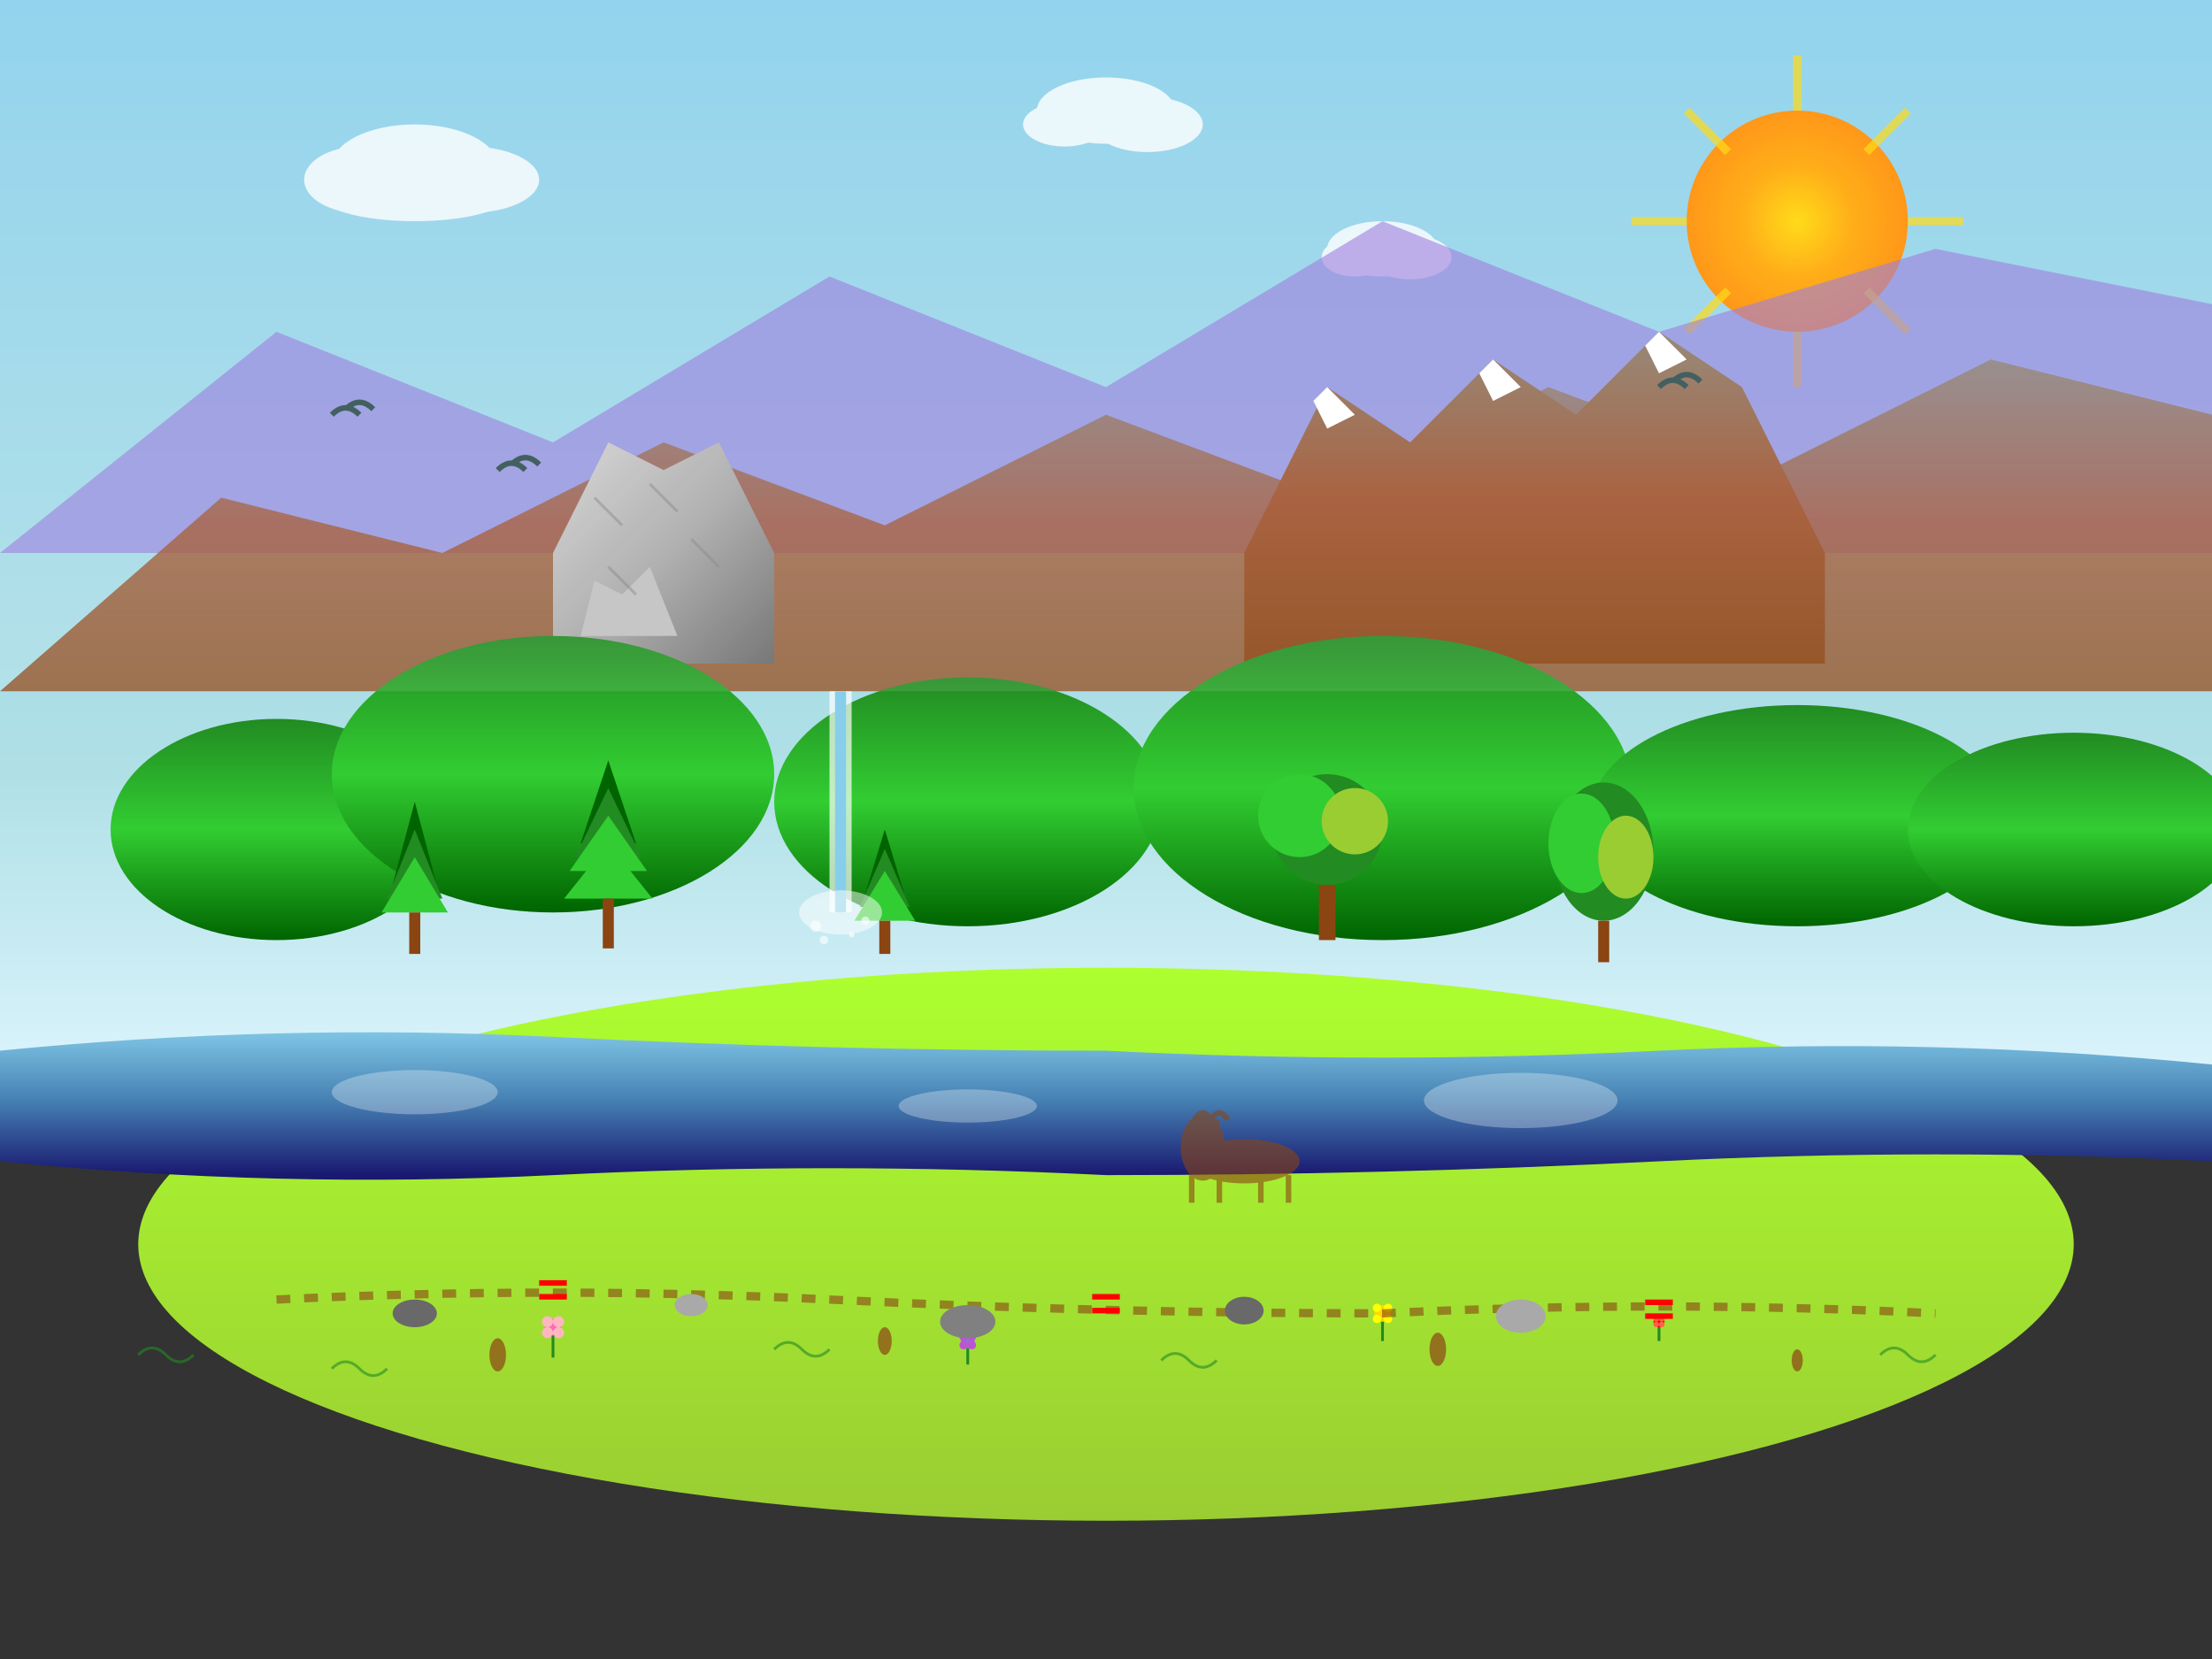 <svg viewBox="0 0 800 600" xmlns="http://www.w3.org/2000/svg">
  <rect x="0" y="0" width="800" height="600" fill="#333333" stroke="none"/>
  <defs>
    <linearGradient id="skyGradient" x1="0%" y1="0%" x2="0%" y2="100%">
      <stop offset="0%" style="stop-color:#87CEEB"/>
      <stop offset="70%" style="stop-color:#B0E0E6"/>
      <stop offset="100%" style="stop-color:#E0F6FF"/>
    </linearGradient>
    <linearGradient id="mountainGradient" x1="0%" y1="0%" x2="0%" y2="100%">
      <stop offset="0%" style="stop-color:#8B7D6B"/>
      <stop offset="50%" style="stop-color:#A0522D"/>
      <stop offset="100%" style="stop-color:#8B4513"/>
    </linearGradient>
    <linearGradient id="forestGradient" x1="0%" y1="0%" x2="0%" y2="100%">
      <stop offset="0%" style="stop-color:#228B22"/>
      <stop offset="50%" style="stop-color:#32CD32"/>
      <stop offset="100%" style="stop-color:#006400"/>
    </linearGradient>
    <linearGradient id="waterGradient" x1="0%" y1="0%" x2="0%" y2="100%">
      <stop offset="0%" style="stop-color:#87CEEB"/>
      <stop offset="50%" style="stop-color:#4682B4"/>
      <stop offset="100%" style="stop-color:#191970"/>
    </linearGradient>
    <linearGradient id="meadowGradient" x1="0%" y1="0%" x2="0%" y2="100%">
      <stop offset="0%" style="stop-color:#ADFF2F"/>
      <stop offset="100%" style="stop-color:#9ACD32"/>
    </linearGradient>
    <radialGradient id="sunGradient" cx="50%" cy="50%">
      <stop offset="0%" style="stop-color:#FFD700"/>
      <stop offset="50%" style="stop-color:#FFA500"/>
      <stop offset="100%" style="stop-color:#FF8C00"/>
    </radialGradient>
    <linearGradient id="rockGradient" x1="0%" y1="0%" x2="100%" y2="100%">
      <stop offset="0%" style="stop-color:#D3D3D3"/>
      <stop offset="50%" style="stop-color:#A9A9A9"/>
      <stop offset="100%" style="stop-color:#696969"/>
    </linearGradient>
  </defs>
  
  <!-- Sky -->
  <rect width="800" height="400" fill="url(#skyGradient)"/>
  
  <!-- Sun -->
  <circle cx="650" cy="80" r="40" fill="url(#sunGradient)"/>
  <g stroke="#FFD700" stroke-width="3" opacity="0.7">
    <line x1="650" y1="20" x2="650" y2="40"/>
    <line x1="650" y1="120" x2="650" y2="140"/>
    <line x1="590" y1="80" x2="610" y2="80"/>
    <line x1="690" y1="80" x2="710" y2="80"/>
    <line x1="610" y1="40" x2="625" y2="55"/>
    <line x1="675" y1="105" x2="690" y2="120"/>
    <line x1="690" y1="40" x2="675" y2="55"/>
    <line x1="625" y1="105" x2="610" y2="120"/>
  </g>
  
  <!-- Clouds -->
  <g fill="white" opacity="0.8">
    <ellipse cx="150" cy="60" rx="30" ry="15"/>
    <ellipse cx="130" cy="65" rx="20" ry="12"/>
    <ellipse cx="170" cy="65" rx="25" ry="12"/>
    <ellipse cx="150" cy="70" rx="35" ry="10"/>
    
    <ellipse cx="400" cy="40" rx="25" ry="12"/>
    <ellipse cx="385" cy="45" rx="15" ry="8"/>
    <ellipse cx="415" cy="45" rx="20" ry="10"/>
    
    <ellipse cx="500" cy="90" rx="20" ry="10"/>
    <ellipse cx="490" cy="93" rx="12" ry="7"/>
    <ellipse cx="510" cy="93" rx="15" ry="8"/>
  </g>
  
  <!-- Distant mountains -->
  <g opacity="0.6">
    <polygon points="0,200 100,120 200,160 300,100 400,140 500,80 600,120 700,90 800,110 800,200" fill="#9370DB"/>
  </g>
  
  <!-- Middle mountains -->
  <g opacity="0.8">
    <polygon points="0,250 80,180 160,200 240,160 320,190 400,150 480,180 560,140 640,170 720,130 800,150 800,250" fill="url(#mountainGradient)"/>
  </g>
  
  <!-- Rock formations -->
  <g transform="translate(200,160)">
    <polygon points="0,40 20,0 40,10 60,0 80,40 80,80 0,80" fill="url(#rockGradient)"/>
    <polygon points="10,70 15,50 25,55 35,45 45,70" fill="#C0C0C0"/>
    <!-- Rock texture -->
    <g stroke="#808080" stroke-width="1" fill="none" opacity="0.5">
      <line x1="15" y1="20" x2="25" y2="30"/>
      <line x1="35" y1="15" x2="45" y2="25"/>
      <line x1="20" y1="45" x2="30" y2="55"/>
      <line x1="50" y1="35" x2="60" y2="45"/>
    </g>
  </g>
  
  <!-- Krkonoše-style peaks -->
  <g transform="translate(450,120)">
    <polygon points="0,80 30,20 60,40 90,10 120,30 150,0 180,20 210,80 210,120 0,120" fill="url(#mountainGradient)"/>
    <!-- Snow caps -->
    <polygon points="25,25 30,20 35,25 40,30 30,35" fill="white"/>
    <polygon points="85,15 90,10 95,15 100,20 90,25" fill="white"/>
    <polygon points="145,5 150,0 155,5 160,10 150,15" fill="white"/>
  </g>
  
  <!-- Forest layers -->
  <g>
    <!-- Dense forest background -->
    <ellipse cx="100" cy="300" rx="60" ry="40" fill="url(#forestGradient)"/>
    <ellipse cx="200" cy="280" rx="80" ry="50" fill="url(#forestGradient)"/>
    <ellipse cx="350" cy="290" rx="70" ry="45" fill="url(#forestGradient)"/>
    <ellipse cx="500" cy="285" rx="90" ry="55" fill="url(#forestGradient)"/>
    <ellipse cx="650" cy="295" rx="75" ry="40" fill="url(#forestGradient)"/>
    <ellipse cx="750" cy="300" rx="60" ry="35" fill="url(#forestGradient)"/>
  </g>
  
  <!-- Individual trees -->
  <g>
    <!-- Spruce trees -->
    <g transform="translate(150,320)">
      <polygon points="0,-30 -8,0 8,0" fill="#006400"/>
      <polygon points="0,-20 -10,5 10,5" fill="#228B22"/>
      <polygon points="0,-10 -12,10 12,10" fill="#32CD32"/>
      <rect x="-2" y="10" width="4" height="15" fill="#8B4513"/>
    </g>
    
    <g transform="translate(220,310)">
      <polygon points="0,-35 -10,-5 10,-5" fill="#006400"/>
      <polygon points="0,-25 -12,0 12,0" fill="#228B22"/>
      <polygon points="0,-15 -14,5 14,5" fill="#32CD32"/>
      <polygon points="0,-5 -16,15 16,15" fill="#32CD32"/>
      <rect x="-2" y="15" width="4" height="18" fill="#8B4513"/>
    </g>
    
    <g transform="translate(320,325)">
      <polygon points="0,-25 -7,-2 7,-2" fill="#006400"/>
      <polygon points="0,-18 -9,3 9,3" fill="#228B22"/>
      <polygon points="0,-10 -11,8 11,8" fill="#32CD32"/>
      <rect x="-2" y="8" width="4" height="12" fill="#8B4513"/>
    </g>
    
    <!-- Deciduous trees -->
    <g transform="translate(480,315)">
      <circle cx="0" cy="-15" r="20" fill="#228B22"/>
      <circle cx="-10" cy="-20" r="15" fill="#32CD32"/>
      <circle cx="10" cy="-18" r="12" fill="#9ACD32"/>
      <rect x="-3" y="5" width="6" height="20" fill="#8B4513"/>
    </g>
    
    <g transform="translate(580,320)">
      <ellipse cx="0" cy="-12" rx="18" ry="25" fill="#228B22"/>
      <ellipse cx="-8" cy="-15" rx="12" ry="18" fill="#32CD32"/>
      <ellipse cx="8" cy="-10" rx="10" ry="15" fill="#9ACD32"/>
      <rect x="-2" y="13" width="4" height="15" fill="#8B4513"/>
    </g>
  </g>
  
  <!-- Meadow/grassland -->
  <ellipse cx="400" cy="450" rx="350" ry="100" fill="url(#meadowGradient)"/>
  
  <!-- River/stream -->
  <path d="M0,380 Q100,370 200,375 T400,380 Q500,385 600,380 T800,385 L800,420 Q700,415 600,420 T400,425 Q300,420 200,425 T0,420 Z" fill="url(#waterGradient)"/>
  
  <!-- River reflections -->
  <g opacity="0.3">
    <ellipse cx="150" cy="395" rx="30" ry="8" fill="white"/>
    <ellipse cx="350" cy="400" rx="25" ry="6" fill="white"/>
    <ellipse cx="550" cy="398" rx="35" ry="10" fill="white"/>
  </g>
  
  <!-- Waterfall -->
  <g transform="translate(300,250)">
    <rect x="0" y="0" width="8" height="80" fill="white" opacity="0.7"/>
    <rect x="2" y="0" width="4" height="80" fill="#87CEEB"/>
    <!-- Water splash -->
    <ellipse cx="4" cy="80" rx="15" ry="8" fill="white" opacity="0.5"/>
    <g fill="white" opacity="0.6">
      <circle cx="-5" cy="85" r="2"/>
      <circle cx="13" cy="83" r="1.5"/>
      <circle cx="8" cy="88" r="1"/>
      <circle cx="-2" cy="90" r="1.5"/>
    </g>
  </g>
  
  <!-- Wildlife -->
  <g>
    <!-- Birds -->
    <g stroke="#2F4F4F" stroke-width="2" fill="none">
      <path d="M120,150 Q125,145 130,150 M125,148 Q130,143 135,148"/>
      <path d="M180,170 Q185,165 190,170 M185,168 Q190,163 195,168"/>
      <path d="M600,140 Q605,135 610,140 M605,138 Q610,133 615,138"/>
    </g>
    
    <!-- Deer silhouette -->
    <g transform="translate(450,420)" fill="#8B4513" opacity="0.6">
      <ellipse cx="0" cy="0" rx="20" ry="8"/>
      <ellipse cx="-15" cy="-5" rx="8" ry="12"/>
      <rect x="-12" y="-15" width="3" height="8"/>
      <rect x="-20" y="5" width="2" height="10"/>
      <rect x="-10" y="5" width="2" height="10"/>
      <rect x="5" y="5" width="2" height="10"/>
      <rect x="15" y="5" width="2" height="10"/>
      <!-- Antlers -->
      <path d="M-12,-15 Q-15,-20 -18,-15 M-12,-15 Q-9,-20 -6,-15" stroke="#8B4513" stroke-width="2" fill="none"/>
    </g>
  </g>
  
  <!-- Wild flowers in meadow -->
  <g>
    <g transform="translate(200,480)">
      <circle cx="0" cy="0" r="3" fill="#FF69B4"/>
      <circle cx="-2" cy="-2" r="2" fill="#FFB6C1"/>
      <circle cx="2" cy="-2" r="2" fill="#FFB6C1"/>
      <circle cx="-2" cy="2" r="2" fill="#FFB6C1"/>
      <circle cx="2" cy="2" r="2" fill="#FFB6C1"/>
      <rect x="-0.5" y="3" width="1" height="8" fill="#228B22"/>
    </g>
    
    <g transform="translate(350,485)">
      <circle cx="0" cy="0" r="2.5" fill="#9370DB"/>
      <circle cx="-1.5" cy="-1.5" r="1.5" fill="#BA55D3"/>
      <circle cx="1.5" cy="-1.5" r="1.5" fill="#BA55D3"/>
      <circle cx="-1.5" cy="1.5" r="1.5" fill="#BA55D3"/>
      <circle cx="1.5" cy="1.5" r="1.5" fill="#BA55D3"/>
      <rect x="-0.5" y="2.5" width="1" height="6" fill="#228B22"/>
    </g>
    
    <g transform="translate(500,475)">
      <circle cx="0" cy="0" r="3" fill="#FFD700"/>
      <circle cx="-2" cy="-2" r="1.5" fill="#FFFF00"/>
      <circle cx="2" cy="-2" r="1.5" fill="#FFFF00"/>
      <circle cx="-2" cy="2" r="1.5" fill="#FFFF00"/>
      <circle cx="2" cy="2" r="1.5" fill="#FFFF00"/>
      <rect x="-0.5" y="3" width="1" height="7" fill="#228B22"/>
    </g>
    
    <g transform="translate(600,478)">
      <circle cx="0" cy="0" r="2" fill="#FF0000"/>
      <circle cx="-1" cy="-1" r="1" fill="#FF6347"/>
      <circle cx="1" cy="-1" r="1" fill="#FF6347"/>
      <circle cx="-1" cy="1" r="1" fill="#FF6347"/>
      <circle cx="1" cy="1" r="1" fill="#FF6347"/>
      <rect x="-0.5" y="2" width="1" height="5" fill="#228B22"/>
    </g>
  </g>
  
  <!-- Hiking trail -->
  <path d="M100,470 Q200,465 300,470 T500,475 Q600,470 700,475" stroke="#8B4513" stroke-width="3" fill="none" opacity="0.6" stroke-dasharray="5,5"/>
  
  <!-- Trail markers -->
  <g fill="#FF0000">
    <rect x="195" y="463" width="10" height="2"/>
    <rect x="195" y="468" width="10" height="2"/>
    
    <rect x="395" y="468" width="10" height="2"/>
    <rect x="395" y="473" width="10" height="2"/>
    
    <rect x="595" y="470" width="10" height="2"/>
    <rect x="595" y="475" width="10" height="2"/>
  </g>
  
  <!-- Rocks along the path -->
  <g>
    <ellipse cx="150" cy="475" rx="8" ry="5" fill="#696969"/>
    <ellipse cx="250" cy="472" rx="6" ry="4" fill="#A9A9A9"/>
    <ellipse cx="350" cy="478" rx="10" ry="6" fill="#808080"/>
    <ellipse cx="450" cy="474" rx="7" ry="5" fill="#696969"/>
    <ellipse cx="550" cy="476" rx="9" ry="6" fill="#A9A9A9"/>
  </g>
  
  <!-- Pine cones scattered -->
  <g fill="#8B4513" opacity="0.7">
    <ellipse cx="180" cy="490" rx="3" ry="6"/>
    <ellipse cx="320" cy="485" rx="2.5" ry="5"/>
    <ellipse cx="520" cy="488" rx="3" ry="6"/>
    <ellipse cx="650" cy="492" rx="2" ry="4"/>
  </g>
  
  <!-- Ground vegetation -->
  <g stroke="#228B22" stroke-width="1" fill="none" opacity="0.6">
    <path d="M50,490 Q55,485 60,490 Q65,495 70,490"/>
    <path d="M120,495 Q125,490 130,495 Q135,500 140,495"/>
    <path d="M280,488 Q285,483 290,488 Q295,493 300,488"/>
    <path d="M420,492 Q425,487 430,492 Q435,497 440,492"/>
    <path d="M680,490 Q685,485 690,490 Q695,495 700,490"/>
  </g>
  
  <!-- Atmospheric perspective on distant elements -->
  <rect width="800" height="250" fill="white" opacity="0.1"/>
</svg>
